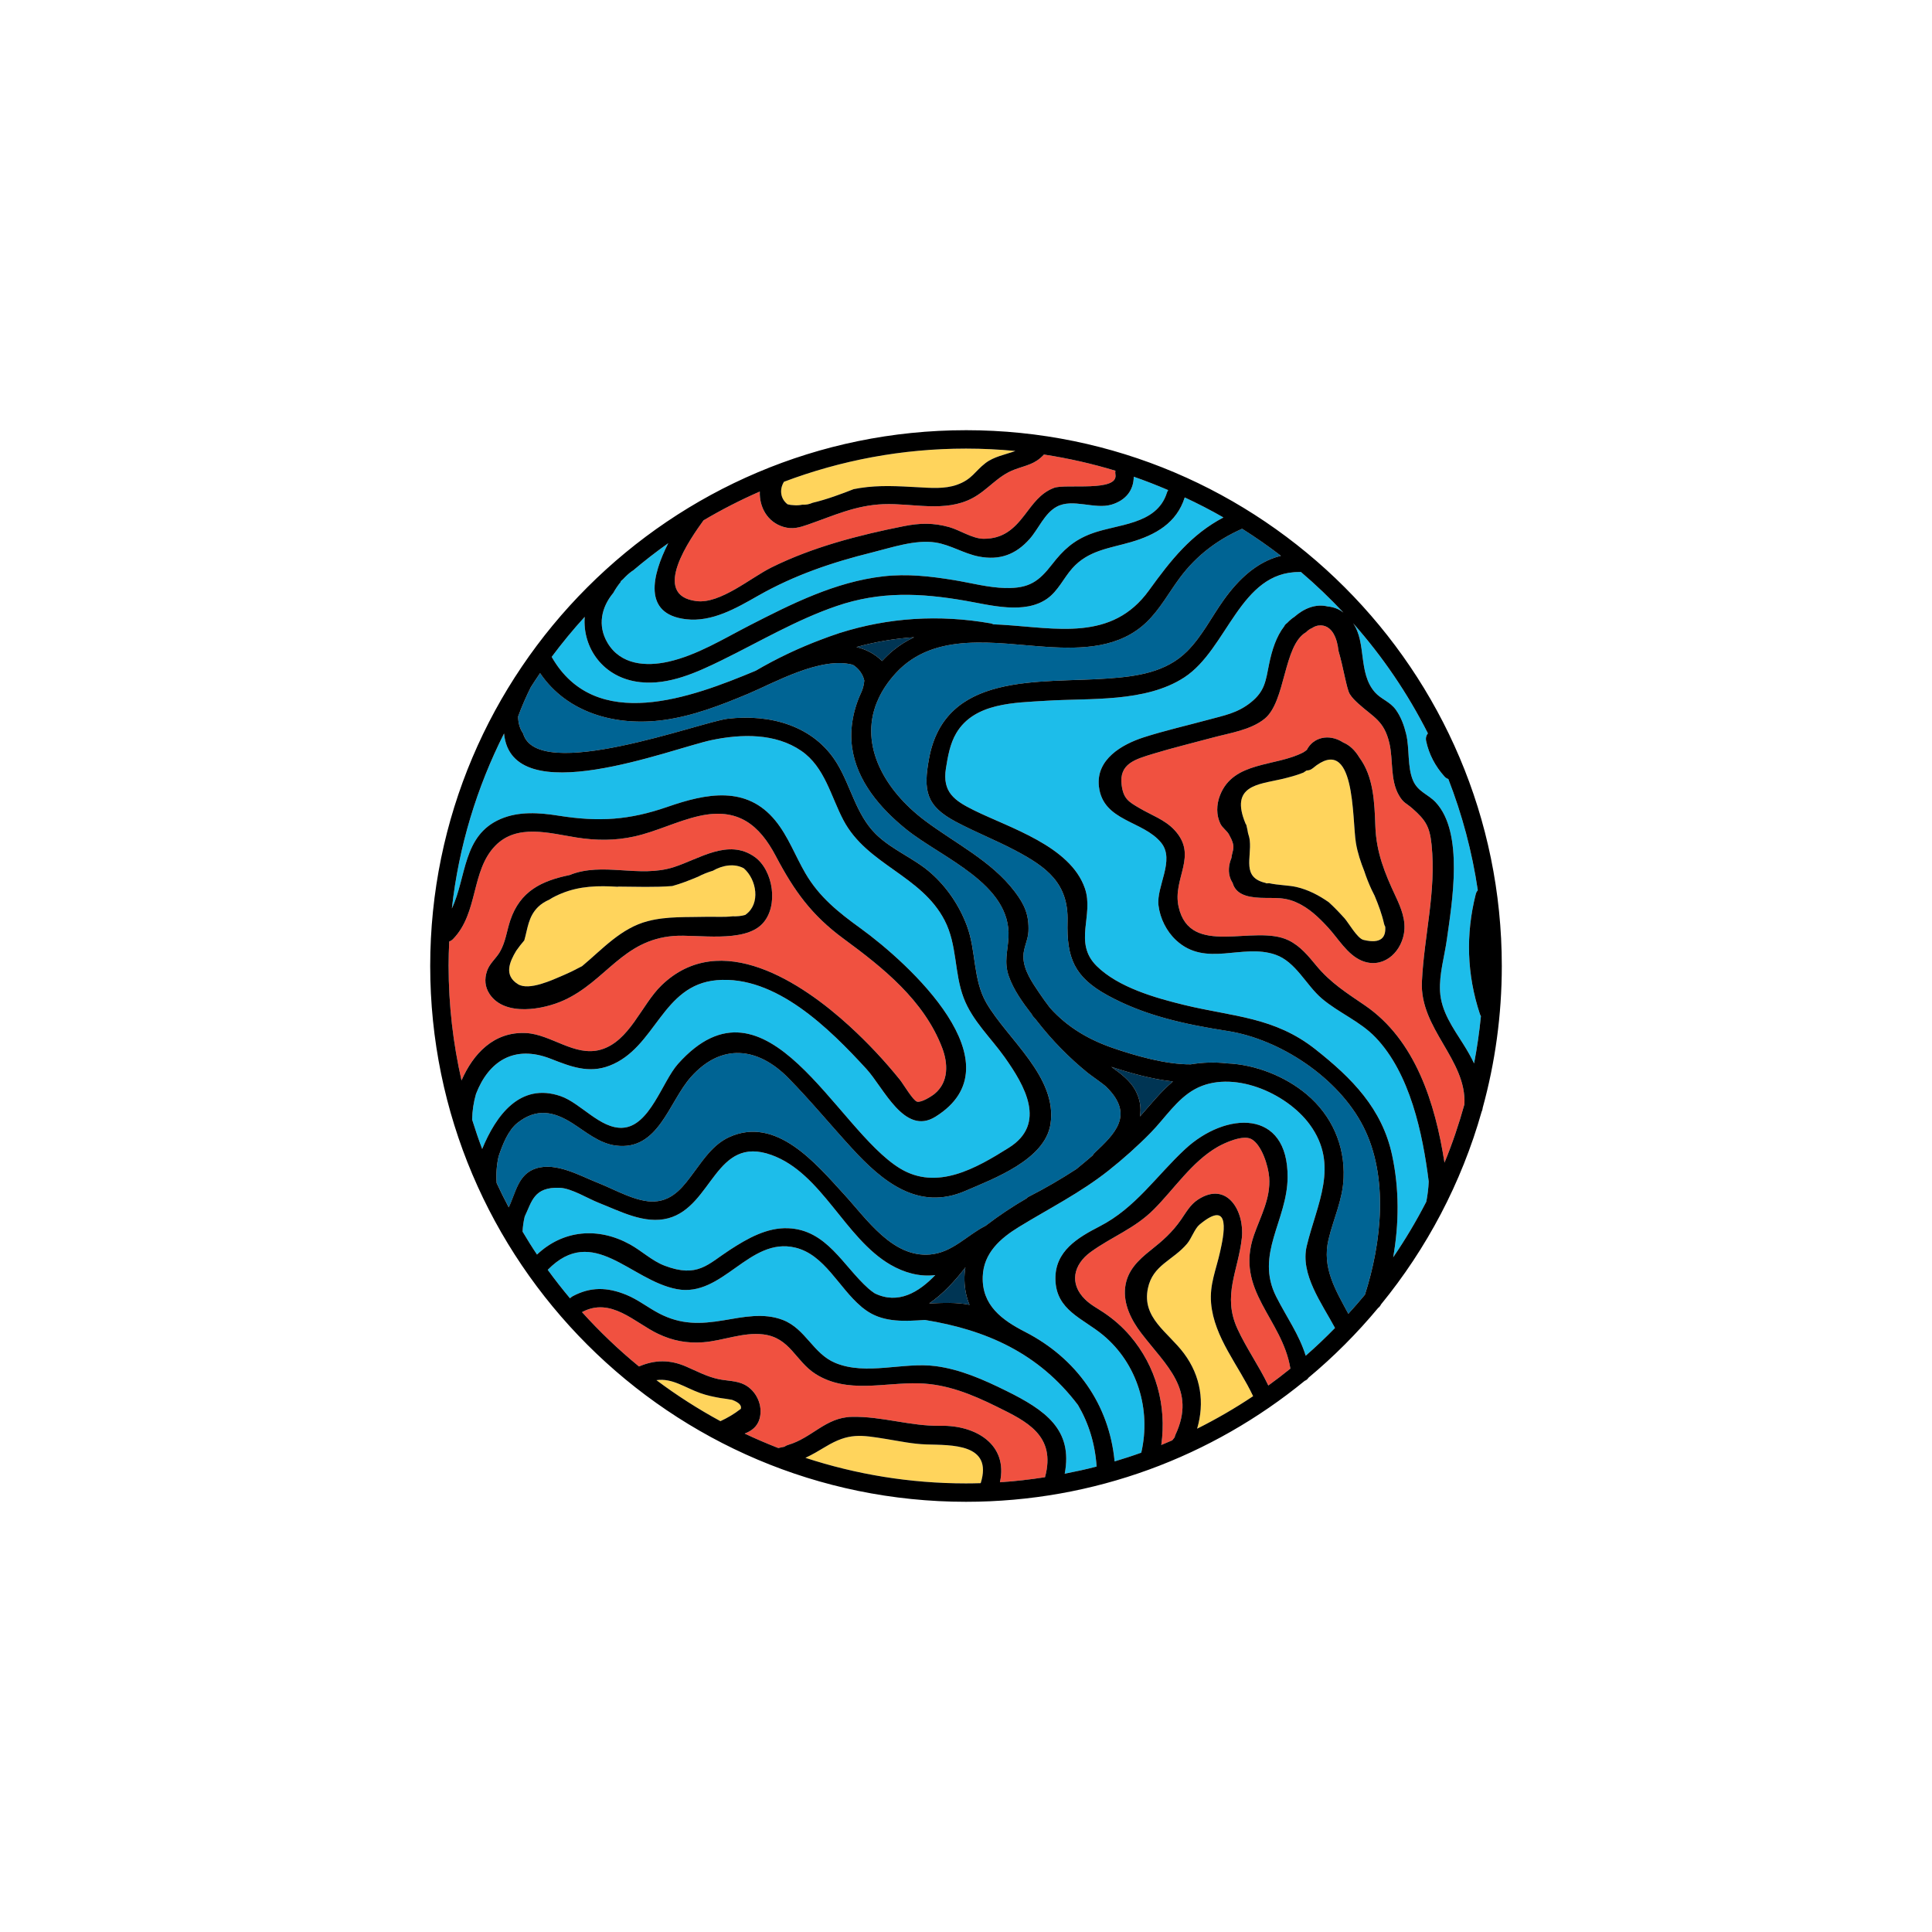 <svg xmlns="http://www.w3.org/2000/svg" id="a" width="315" height="315" viewBox="0 0 315 315"><path d="M240.608,145.794c.068-.268.188-.475.337-.638-.929-6.3-2.562-12.373-4.807-18.142-.219-.069-.434-.197-.63-.415-1.484-1.654-2.524-3.599-2.987-5.779-.108-.509.028-.935.286-1.254-3.293-6.51-7.398-12.543-12.194-17.953,2.221,3.205.773,8.112,3.572,11.274.982,1.11,2.45,1.502,3.412,2.854.836,1.175,1.326,2.537,1.665,3.93.583,2.391.165,5.401,1.139,7.619.798,1.817,2.43,2.194,3.664,3.506,4.669,4.966,2.658,16.46,1.837,22.366-.386,2.773-1.263,5.639-1.115,8.451.174,3.29,2.118,5.965,3.807,8.646.655,1.039,1.244,2.071,1.745,3.121.486-2.53.858-5.099,1.114-7.702-.067-.107-.128-.223-.172-.358-2.122-6.414-2.328-12.98-.673-19.525Z" fill="#1dbdea" stroke-width="0"></path><path d="M162.517,229.342c-4.056-2.001-8.115-3.672-12.696-3.799-5.657-.158-11.68,1.736-16.831-1.515-3.304-2.085-4.136-5.929-8.559-6.465-3.279-.397-6.541,1.043-9.786,1.284-2.655.198-4.968-.245-7.348-1.377-3.839-1.825-7.674-6.066-12.405-3.538,2.87,3.181,5.975,6.146,9.292,8.863,2.612-1.116,5.04-1.135,7.717.027,1.74.755,3.372,1.637,5.243,2.035,1.377.293,2.974.241,4.256.906,1.905.989,3.038,3.369,2.451,5.525-.357,1.311-1.313,2.021-2.437,2.446,1.791.852,3.622,1.631,5.479,2.357.342-.068.684-.136,1.022-.218.145-.115.318-.211.53-.273,3.99-1.163,6.123-4.479,10.406-4.589,4.891-.126,9.612,1.552,14.528,1.456,5.718-.112,11.011,3.049,9.655,9.208,2.481-.164,4.929-.45,7.348-.826,1.85-6.812-2.995-9.106-7.864-11.507Z" fill="#f05140" stroke-width="0"></path><path d="M84.451,160.465c1.796,1.111,5.6-.68,7.364-1.437,1.06-.455,2.087-.958,3.09-1.5,3.333-2.779,6.332-6.196,10.705-7.339,3.161-.826,6.504-.618,9.732-.711.982-.028,2.691.088,4.104-.079.717.024,1.427-.036,2.076-.227.027-.024.051-.05.081-.072,2.42-1.747,1.784-5.686-.331-7.529-1.541-.841-3.498-.498-5.043.401-.835.246-1.647.567-2.432.98-1.428.595-2.788,1.13-4.189,1.512-2.901.23-5.822.109-8.776.091-.052-0-.089.022-.138.027-3.126-.193-6.106-.15-9.114,1.077-.633.258-1.357.589-2.003,1.009-.689.31-1.327.694-1.851,1.214-1.611,1.595-1.681,3.521-2.244,5.444-.461.541-.902,1.094-1.304,1.677-1.126,1.866-2.036,4.033.274,5.463Z" fill="#ffd45c" stroke-width="0"></path><path d="M91.419,178.725c3.257,1.125,6.46,5.343,10.08,5.157,4.457-.23,6.472-7.537,9.051-10.422,14.503-16.23,25.698,10.675,36.209,17.057,6.021,3.656,12.387-.029,17.739-3.389,6.22-3.906,2.57-10.148-.69-14.746-2.267-3.197-5.273-5.95-6.689-9.682-1.566-4.129-1.023-8.628-3.11-12.652-3.817-7.357-12.626-9.026-16.481-16.296-2.054-3.873-3.036-8.675-6.865-11.316-4.236-2.921-9.779-2.778-14.6-1.773-6.571,1.37-32.674,11.796-33.878-1.072-4.423,8.754-7.379,18.37-8.509,28.534,2.418-5.125,1.729-11.914,7.934-14.587,3.009-1.297,6.346-1.038,9.499-.54,6.574,1.038,11.489.723,17.762-1.455,6.279-2.18,12.845-3.513,17.555,2.261,2.101,2.577,3.232,5.735,4.891,8.579,2.278,3.904,5.408,6.379,9.018,8.994,7.739,5.606,25.96,22.13,12.185,30.702-5.058,3.148-8.424-4.708-11.263-7.8-5.993-6.524-14.757-15.292-24.378-14.463-9.006.776-9.901,11.018-17.493,13.94-3.402,1.309-6.341.147-9.582-1.123-6.024-2.361-10.162.462-12.192,5.723-.392,1.341-.602,2.735-.634,4.183.506,1.618,1.046,3.222,1.643,4.798,2.23-5.413,6.147-10.907,12.8-8.61Z" fill="#1dbdea" stroke-width="0"></path><path d="M123.217,109.356c3.474-2.036,7.091-3.742,10.849-5.145.796-.305,1.596-.591,2.401-.855.141-.047.278-.103.42-.15.012-.004.021-0.0.032-.004,7.912-2.511,16.212-3.042,24.605-1.564.172.03.314.087.443.155.445.017.889.037,1.331.064,8.951.539,17.991,2.761,24.03-5.592,3.598-4.977,6.849-9.095,12.143-11.897-2.048-1.18-4.158-2.26-6.31-3.266-.002.006-.002.011-.004.017-1.306,4.147-4.745,6.093-8.742,7.261-3.53,1.032-6.973,1.343-9.586,4.282-1.421,1.598-2.301,3.679-4.092,4.946-3.687,2.608-9.263,1.046-13.337.339-7.328-1.272-13.873-1.569-21.003.868-6.554,2.241-12.532,5.802-18.727,8.838-4.09,2.005-8.621,4.078-13.295,3.568-6.053-.66-9.424-5.624-9.042-10.645-1.905,2.079-3.693,4.265-5.386,6.526,7.149,12.503,22.819,6.619,33.27,2.254Z" fill="#1dbdea" stroke-width="0"></path><path d="M225.662,150.621c-.353-1.589-.924-3.096-1.544-4.584-.218-.44-.396-.783-.482-.969-.464-.995-.867-2.013-1.205-3.05-.583-1.472-1.089-2.971-1.355-4.559-.65-3.883-.006-18.092-7.039-12.204-.32.268-.671.371-1.01.365-.175.117-.352.231-.525.353-1.137.45-2.344.775-3.678,1.083-3.663.847-8.334,1-5.757,7.207.034.083.079.15.129.209.022.091.041.169.064.265.094.39.164.748.222,1.097.134.415.239.818.281,1.198.312,2.856-1.327,6.014,2.552,6.916.071.017.116.054.176.081.142-.003.284-.011.426-.029,1.503.336,3.199.325,4.485.625,1.886.439,3.637,1.346,5.254,2.483.898.818,1.742,1.705,2.562,2.614.624.692,2.076,3.271,3.071,3.517,2.935.725,3.693-.467,3.561-2.157-.081-.133-.149-.281-.189-.462Z" fill="#ffd45c" stroke-width="0"></path><path d="M151.499,212.515c2.227-.083,4.467-.214,6.578.227-.487-1.16-.781-2.465-.824-3.965-.021-.748.038-1.456.152-2.136-1.681,2.185-3.666,4.357-5.906,5.875Z" fill="#003554" stroke-width="0"></path><path d="M85.792,168.432c4.056.221,7.922,3.886,12.1,2.721,4.756-1.326,6.675-7.329,9.97-10.508,9.637-9.297,22.907-.43,30.665,6.672,2.949,2.7,5.693,5.622,8.202,8.735.532.66,2.117,3.356,2.774,3.558.683.209,2.362-.849,2.873-1.269,2.36-1.935,2.184-5.017,1.243-7.487-2.953-7.752-9.647-13.079-16.082-17.806-5.209-3.826-8.063-7.808-11.03-13.444-2.715-5.157-6.21-7.983-12.511-6.564-3.613.814-6.962,2.542-10.589,3.343-3.133.692-6.217.67-9.38.171-4.455-.704-9.738-2.301-13.277,1.343-3.99,4.108-2.72,10.922-6.888,15.212-.194.2-.405.32-.619.387-.062,1.327-.102,2.661-.102,4.003,0,6.412.743,12.649,2.104,18.655,1.904-4.356,5.29-8.009,10.546-7.723ZM79.416,158.29c.419-1.22,1.461-2.009,2.091-3.092.93-1.598,1.113-3.416,1.69-5.131,1.606-4.782,5.104-6.454,9.665-7.393,5.417-2.204,11.303.524,16.985-1.288,4.157-1.326,8.904-4.733,13.204-1.665,3.034,2.164,3.951,8.034,1.252,10.889-3.027,3.202-10.619,1.692-14.48,1.997-8.286.655-11.021,7.335-17.866,10.475-3.31,1.518-9.631,2.711-12.118-.992-.787-1.172-.881-2.463-.422-3.8Z" fill="#f05140" stroke-width="0"></path><path d="M87.411,190.496c3.312-1.05,7.216,1.241,10.171,2.399,2.648,1.037,6.274,3.183,9.188,2.996,3.108-.199,4.788-2.62,6.423-4.832,1.599-2.164,3.165-4.498,5.696-5.656,7.693-3.519,14.167,4.347,18.7,9.289,3.773,4.113,7.934,10.368,14.05,9.845,3.647-.312,5.936-3.089,9.066-4.684,2.132-1.637,4.362-3.122,6.68-4.471.08-.101.188-.191.33-.263,2.682-1.363,5.271-2.871,7.779-4.507.897-.738,1.797-1.473,2.673-2.236.073-.141.168-.279.305-.409,3.261-3.085,6.589-6.186,1.904-10.763-.535-.523-2.416-1.79-3.002-2.265-3.069-2.484-5.827-5.311-8.258-8.422-.074-.095-.151-.193-.225-.289-.151-.174-.311-.335-.458-.514-.094-.115-.162-.235-.218-.355-1.482-1.918-2.974-3.995-3.748-6.237-.79-2.29-.152-4.055-.036-6.312.448-8.722-10.884-12.926-16.683-17.605-4.207-3.394-8.075-7.864-8.825-13.407-.414-3.063.235-6.241,1.587-9.102.231-.562.357-1.144.412-1.735-.237-1.038-.897-1.968-1.858-2.569-5.226-1.431-12.965,3.003-17.097,4.732-4.446,1.86-8.973,3.623-13.778,4.276-7.722,1.049-15.699-1.112-20.128-7.652-.517.748-1.009,1.514-1.505,2.278-.78,1.551-1.47,3.144-2.073,4.782-.003,1.002.252,1.979.811,2.78,2.324,8.14,29-1.887,33.331-2.399,6.907-.816,14.126,1.091,17.885,7.34,2.247,3.735,3.075,8.239,6.235,11.406,2.627,2.633,6.291,3.966,9.071,6.438,2.612,2.324,4.61,5.294,5.833,8.563,1.531,4.094.957,8.747,3.175,12.582,3.413,5.9,11.645,12.098,10.453,19.773-.904,5.815-9.321,8.907-13.887,10.881-7.64,3.302-13.474-1.487-18.481-6.947-3.478-3.792-6.768-7.801-10.377-11.469-4.977-5.059-10.916-5.709-15.859-.176-3.655,4.091-5.276,12.116-12.284,11.196-2.7-.354-4.854-2.234-7.069-3.643-2.985-1.899-5.818-2.517-8.918-.075-1.549,1.22-2.422,3.468-3.105,5.476-.319,1.394-.425,2.84-.321,4.336.63,1.343,1.283,2.674,1.977,3.98,1.162-2.408,1.526-5.424,4.461-6.354Z" fill="#006494" stroke-width="0"></path><path d="M102.738,202.906c1.888,1.046,3.608,2.693,5.638,3.461,5.386,2.036,7.01-.237,10.631-2.587,2.819-1.83,6.008-3.669,9.499-3.525,6.305.26,8.921,6.123,13.082,9.83.336.3.683.556,1.035.789,3.831,1.863,7.19-.18,9.871-2.981-2.519.334-5.083-.398-7.283-1.67-7.5-4.337-11.158-14.919-19.41-17.904-9.183-3.322-9.591,8.374-16.847,10.314-3.842,1.027-7.861-1.157-11.316-2.511-1.804-.706-4.447-2.38-6.385-2.458-4.255-.172-4.546,2.306-5.702,4.683-.193.8-.311,1.62-.349,2.462.756,1.266,1.529,2.521,2.353,3.74,4.259-4.022,9.981-4.523,15.183-1.642Z" fill="#1dbdea" stroke-width="0"></path><path d="M150.799,215.209c-3.205.21-6.464.417-9.211-1.311-.318-.2-.621-.423-.918-.658-.11-.072-.204-.151-.283-.237-3.646-3.067-5.937-8.451-10.739-9.592-7.516-1.786-11.811,8.194-19.299,6.773-7.606-1.443-13.636-10.694-21.048-3.147,1.159,1.59,2.369,3.139,3.633,4.643.108-.119.237-.231.406-.322,2.923-1.581,5.678-1.512,8.771-.248,1.922.785,3.531,2.089,5.359,3.039,3.566,1.854,6.703,1.757,10.549,1.113,3.177-.533,6.499-1.258,9.625-.048,3.715,1.439,4.908,5.486,8.544,7,5.055,2.103,11.05-.167,16.346.521,4.061.528,7.856,2.221,11.496,4.017,6.448,3.18,10.926,6.359,9.563,13.525,1.75-.343,3.489-.719,5.199-1.168-.248-3.733-1.308-7.092-3.035-10.028-6.405-8.472-14.966-12.255-24.959-13.872Z" fill="#1dbdea" stroke-width="0"></path><path d="M204.458,201.365c1.077-3.083,2.734-5.989,2.478-9.404-.138-1.83-1.208-5.303-2.888-6.234-1.402-.778-4.464.651-5.56,1.286-4.154,2.408-7.012,6.798-10.342,10.148-3.135,3.154-6.824,4.436-10.315,6.967-2.791,2.023-3.564,5.144-.894,7.743.929.904,1.945,1.411,2.996,2.116,1.617,1.084,3.05,2.331,4.318,3.812,4.261,4.977,5.988,11.424,5.091,17.794.6-.246,1.195-.501,1.788-.759.134-.164.268-.327.393-.497.022-.133.06-.269.125-.406,3.449-7.362-1.522-11.269-5.57-16.569-1.615-2.114-2.962-4.752-2.623-7.499.333-2.696,2.122-4.409,4.153-6.018,1.967-1.558,3.493-2.892,4.946-4.976.843-1.209,1.497-2.452,2.763-3.28,4.783-3.13,7.632,1.959,7.158,6.257-.592,5.367-3.204,9.376-.725,14.789,1.468,3.205,3.529,6.077,5.042,9.26,1.226-.886,2.425-1.808,3.601-2.757-1.312-8.161-9.096-12.727-5.934-21.775Z" fill="#f05140" stroke-width="0"></path><path d="M108.995,107.882c4.669-1.055,8.977-3.737,13.2-5.904,6.896-3.54,13.997-7.109,21.8-8.006,3.918-.45,7.709-.019,11.575.616,2.745.451,5.592,1.229,8.378,1.285,3.855.078,5.429-1.07,7.613-3.889,1.783-2.302,3.458-3.845,6.232-4.92,4.306-1.669,10.785-1.391,12.47-6.742.05-.159.123-.292.204-.413-1.844-.784-3.71-1.527-5.617-2.183-.009,2.184-1.272,3.836-3.602,4.543-2.787.845-6.324-1.074-8.956.349-1.989,1.075-2.968,3.624-4.415,5.257-2.265,2.557-4.901,3.52-8.29,2.863-2.433-.472-4.623-1.915-7.077-2.289-3.306-.503-7.147.837-10.326,1.625-6.521,1.615-12.693,3.712-18.553,7.043-3.56,2.024-7.516,4.348-11.79,3.845-7.1-.836-5.524-7.187-2.888-12.394-1.98,1.399-3.891,2.89-5.738,4.454-.067.032-.135.071-.202.121-.519.386-.997.825-1.434,1.302-.121.107-.245.211-.365.319.003.039-.004.078-.004.117-.46.559-.871,1.16-1.218,1.797-1.922,2.299-2.616,5.308-.936,8.135,2.141,3.603,6.285,3.894,9.94,3.068Z" fill="#1dbdea" stroke-width="0"></path><path d="M145.605,106.07c1.073-.887,2.228-1.596,3.436-2.173-3.18.216-6.324.751-9.404,1.602,1.514.354,2.934,1.059,4.182,2.277.564-.613,1.159-1.188,1.786-1.706Z" fill="#003554" stroke-width="0"></path><path d="M198.928,204.091c.527-2.391,2.027-8.915-3.359-4.421-.778.649-1.314,2.266-2.019,3.102-2.324,2.758-5.589,3.457-6.392,7.273-1.019,4.841,3.272,7.129,5.872,10.613,2.797,3.747,3.385,8.065,2.151,12.285,3.159-1.584,6.211-3.349,9.129-5.303-2.324-4.971-6.362-9.556-6.85-15.164-.267-3.059.822-5.452,1.468-8.384Z" fill="#ffd45c" stroke-width="0"></path><path d="M215.499,162.787c-2.56-2.182-4.218-5.977-7.546-7.133-5.422-1.884-11.315,2.126-16.165-2.328-1.58-1.451-2.64-3.57-2.9-5.692-.384-3.134,2.736-7.393.432-10.234-2.945-3.631-9.462-3.467-10.145-9.131-.537-4.453,3.752-6.918,7.361-8.072,3.435-1.098,6.983-1.904,10.463-2.847,2.655-.72,4.767-1.09,6.936-2.824,2.325-1.859,2.431-3.532,2.99-6.284.457-2.252,1.18-4.495,2.461-6.132.051-.131.133-.258.27-.374.074-.063.154-.124.229-.187.355-.369.735-.711,1.17-.985,1.515-1.333,3.455-2.191,5.474-1.673.106.013.208.009.315.029.938.17,1.641.504,2.194.957-2.188-2.335-4.502-4.552-6.94-6.628-.06.006-.116.017-.18.016-9.767-.118-11.76,12.576-18.821,17.176-6.35,4.136-15.348,3.353-22.547,3.815-5.085.326-11.686.294-14.637,5.282-1.017,1.719-1.373,3.79-1.684,5.734-.623,3.893,1.419,5.273,4.54,6.821,5.833,2.893,15.715,5.826,18.11,12.723,1.534,4.415-1.945,8.856,1.931,12.688,3.523,3.483,9.585,5.207,14.274,6.346,7.969,1.936,14.674,1.926,21.39,7.232,5.968,4.714,10.863,9.651,12.501,17.255,1.184,5.493,1.144,11.152.176,16.655,1.983-2.897,3.783-5.928,5.401-9.068.216-1.091.345-2.183.394-3.284-.987-7.88-3.052-17.634-8.67-23.5-2.535-2.647-6.014-4.001-8.776-6.355Z" fill="#1dbdea" stroke-width="0"></path><path d="M200.161,168.099c-6.842-1.073-13.449-2.455-19.589-5.824-5.442-2.986-6.677-6.128-6.516-12.049.169-6.233-3.433-8.869-8.463-11.538-3.221-1.708-6.629-3.04-9.844-4.759-4.792-2.563-5.231-5.09-4.276-10.252,2.62-14.164,17.904-12.251,29.109-13.051,4.703-.336,9.511-.964,12.994-4.465,2.425-2.438,3.968-5.584,5.953-8.357,2.434-3.4,5.433-6.225,9.315-7.185-2.034-1.566-4.149-3.029-6.322-4.408-4.059,1.806-7.439,4.36-10.118,7.942-1.811,2.422-3.254,5.154-5.451,7.273-4.394,4.238-10.48,4.409-16.242,4.045-8.257-.523-18.321-2.628-24.656,4.277-1.288,1.404-2.231,2.84-2.882,4.285-.051.122-.088.246-.143.367-.014.032-.037.056-.054.086-2.895,7.112,1.31,14.405,7.813,19.297,4.924,3.704,10.837,6.561,14.645,11.568,1.64,2.157,2.355,3.826,2.248,6.508-.056,1.384-.819,2.662-.826,4.065-.012,2.231,1.454,4.267,2.638,6.037.536.801,1.108,1.58,1.694,2.347,2.846,3.182,6.351,5.227,10.415,6.611,3.583,1.22,8.459,2.638,12.535,2.614,1.977-.33,3.95-.387,5.907-.162,4.68.186,9.517,2.126,13.005,5.059,4.083,3.433,6.238,8.309,6.013,13.64-.152,3.609-1.643,6.585-2.458,10.017-1.095,4.612,1.138,8.224,3.231,12.114.923-1.017,1.83-2.05,2.705-3.11,2.72-8.486,3.906-19.259-.277-27.447-4.048-7.924-13.528-14.203-22.103-15.548Z" fill="#006494" stroke-width="0"></path><path d="M213.057,203.144c1.641-6.862,5.364-13.149.486-19.802-3.82-5.21-12.72-9.053-18.726-5.757-2.937,1.611-4.864,4.712-7.194,7.088-2.165,2.208-4.47,4.269-6.894,6.187-4.591,3.633-9.634,6.146-14.587,9.181-3.038,1.862-5.779,4.257-5.912,8.089-.163,4.699,3.148,7.095,6.896,9.02,8.363,4.294,13.73,11.819,14.603,21.124,1.465-.442,2.92-.908,4.351-1.426.002-.01.002-.02.004-.03,1.61-7.002-.639-14.47-6.217-19.123-3.321-2.771-7.689-4.04-7.789-9.108-.092-4.596,3.627-6.79,7.242-8.652,5.842-3.009,9.213-8.22,13.908-12.577,6.638-6.161,16.795-6.604,16.708,4.603-.055,7.052-5.356,12.542-1.857,19.453,1.688,3.333,3.754,6.19,4.808,9.631,1.655-1.444,3.245-2.959,4.779-4.529-2.138-3.998-5.711-8.759-4.608-13.372Z" fill="#1dbdea" stroke-width="0"></path><path d="M128.407,82.222c.304.083.641.134,1.018.144.434.043.898.016,1.35-.075.005-.001.009-.002.014-.004.014-.002.027-.003.04-.005.543.046,1.097-.062,1.659-.308,2.294-.533,4.845-1.494,6.693-2.223.351-.067.702-.132,1.055-.187,3.157-.496,6.234-.295,9.408-.125,2.089.112,4.388.316,6.401-.408,2.451-.882,2.879-2.177,4.623-3.524,1.383-1.068,3.236-1.384,4.88-1.978-2.65-.253-5.335-.389-8.05-.389-10.447,0-20.447,1.924-29.686,5.412-.38.633-.565,1.365-.402,2.134.131.617.501,1.159.995,1.535Z" fill="#ffd45c" stroke-width="0"></path><path d="M151.018,235.505c-2.197-.07-4.324-.528-6.486-.879-4.187-.678-6.14-1.034-9.916,1.242-1.142.688-2.179,1.303-3.293,1.821,8.244,2.701,17.04,4.17,26.177,4.17.801,0,1.599-.016,2.394-.039,2.046-6.507-4.782-6.185-8.876-6.315Z" fill="#ffd45c" stroke-width="0"></path><path d="M191.233,176.329c-3.444-.381-6.939-1.369-10.032-2.385,1.543,1.088,3.062,2.263,3.902,3.803.799,1.463.983,2.904.763,4.288,1.738-1.967,3.415-4.066,5.367-5.707Z" fill="#003554" stroke-width="0"></path><path d="M119.352,228.23c-.63-.113-1.261-.21-1.895-.292-1.132-.199-2.194-.418-3.28-.806-2.516-.896-4.581-2.478-7.148-2.109,3.299,2.474,6.786,4.709,10.433,6.686,1.143-.53,2.239-1.166,3.233-1.943.028-.022.061-.033.09-.053.177-.561-.286-1.057-1.432-1.484Z" fill="#ffd45c" stroke-width="0"></path><path d="M233.405,137.696c-.304-2.965-.994-4-3.095-5.86-1.049-.929-1.472-.87-2.228-2.175-1.446-2.496-.917-5.803-1.554-8.502-.864-3.659-2.569-4.195-5.011-6.397-.534-.482-1.071-.992-1.452-1.611-.505-.819-1.027-4.307-1.836-7.045-.113-.985-.324-1.945-.811-2.796-.494-.863-1.31-1.43-2.333-1.338-.445.04-.82.195-1.141.416-.385.158-.717.394-.997.689-3.726,2.142-3.292,11.299-6.762,14.11-2.286,1.851-5.656,2.314-8.391,3.056-3.261.884-6.568,1.674-9.8,2.662-2.919.893-5.555,1.611-5.121,5.061.289,2.297,1.157,2.766,3.002,3.845,1.883,1.101,4.025,1.839,5.564,3.467,4.003,4.237-.33,7.892.725,12.575,1.889,8.38,12.342,2.74,17.927,5.46,1.94.945,3.223,2.559,4.574,4.186,2.283,2.751,4.937,4.42,7.851,6.408,8.277,5.648,11.486,15.978,12.997,25.651,1.272-3.08,2.344-6.259,3.249-9.508.366-7.301-7.296-12.319-6.932-19.993.358-7.562,2.361-14.677,1.574-22.363ZM228.903,152.22c-.588,3.349-3.658,5.85-6.99,4.369-2.275-1.012-3.74-3.585-5.364-5.35-1.545-1.678-3.156-3.237-5.281-4.155-2.358-1.02-4.272-.513-6.639-.764-2.322-.246-3.287-1.097-3.673-2.399-.114-.18-.219-.367-.302-.569-.472-1.138-.326-2.349.12-3.451.169-1.474.832-1.66-.414-3.877-.331-.589-1.017-1.009-1.347-1.653-.746-1.453-.681-3.204-.097-4.699,2.2-5.626,9.053-4.612,13.625-7.026.175-.132.35-.254.525-.374,1.033-2.047,3.576-2.695,5.85-1.268.025.016.046.033.07.049.999.408,1.897,1.206,2.644,2.448,2.328,3.135,2.475,7.306,2.615,11.234.151,4.227,1.523,7.615,3.279,11.356.899,1.915,1.76,3.963,1.379,6.129Z" fill="#f05140" stroke-width="0"></path><path d="M113.572,98.011c3.88.465,8.804-3.801,12.191-5.482,6.733-3.342,14.269-5.283,21.614-6.743,2.6-.517,4.8-.562,7.37.152,1.741.484,3.813,1.905,5.639,1.907,3.124.003,4.873-1.549,6.604-3.792,1.411-1.827,2.599-3.653,4.859-4.508,1.89-.714,10.552.731,10.01-2.2-.039-.214-.033-.412.002-.595-3.782-1.144-7.674-2.032-11.658-2.639-.01.011-.015.022-.025.033-1.445,1.555-2.812,1.696-4.739,2.405-2.786,1.025-4.338,3.312-6.889,4.671-4.468,2.379-9.741.795-14.508.984-4.549.18-8.075,1.852-12.259,3.309-1.43.498-2.556.836-4.039.396-2.641-.785-3.966-3.257-3.864-5.764-3.165,1.382-6.228,2.954-9.178,4.699-2.002,2.782-8.793,12.249-1.131,13.168Z" fill="#f05140" stroke-width="0"></path><path d="M157.5,70.141c-48.169,0-87.358,39.19-87.358,87.359s39.189,87.358,87.358,87.358c20.933,0,40.168-7.404,55.23-19.726.252-.097.465-.263.603-.498,4.126-3.437,7.928-7.248,11.36-11.378.191-.135.35-.328.467-.574,7.46-9.131,13.118-19.789,16.412-31.432.077-.157.137-.33.16-.529.003-.023.001-.045.004-.068,2.03-7.377,3.123-15.139,3.123-23.154,0-48.17-39.189-87.359-87.359-87.359ZM127.814,78.553c9.239-3.488,19.239-5.412,29.686-5.412,2.716,0,5.4.136,8.05.389-1.644.594-3.497.91-4.88,1.978-1.745,1.346-2.172,2.642-4.623,3.524-2.014.724-4.312.52-6.401.408-3.174-.17-6.252-.371-9.408.125-.353.055-.704.12-1.055.187-1.848.729-4.399,1.69-6.693,2.223-.562.246-1.116.355-1.659.308-.013.002-.026.003-.04.005-.004.001-.009.003-.014.004-.452.091-.916.118-1.35.075-.377-.01-.714-.061-1.018-.144-.494-.376-.864-.918-.995-1.535-.164-.769.021-1.501.402-2.134ZM114.703,84.843c2.949-1.745,6.013-3.317,9.178-4.699-.102,2.507,1.223,4.979,3.864,5.764,1.483.441,2.61.102,4.039-.396,4.184-1.457,7.71-3.129,12.259-3.309,4.768-.189,10.04,1.395,14.508-.984,2.55-1.358,4.103-3.646,6.889-4.671,1.927-.71,3.294-.85,4.739-2.405.01-.011.016-.022.025-.033,3.983.607,7.875,1.495,11.658,2.639-.035.184-.042.381-.002.595.542,2.931-8.12,1.486-10.01,2.2-2.26.854-3.448,2.68-4.859,4.508-1.732,2.243-3.48,3.795-6.604,3.792-1.826-.002-3.898-1.423-5.639-1.907-2.57-.714-4.769-.669-7.37-.152-7.345,1.46-14.88,3.401-21.614,6.743-3.387,1.681-8.312,5.947-12.191,5.482-7.662-.919-.872-10.386,1.131-13.168ZM99.991,96.678c.348-.637.759-1.238,1.218-1.797.001-.039.007-.079.004-.117.12-.108.244-.212.365-.319.437-.478.915-.916,1.434-1.302.068-.05.135-.089.202-.121,1.847-1.564,3.758-3.054,5.738-4.454-2.637,5.207-4.212,11.558,2.888,12.394,4.275.504,8.23-1.821,11.79-3.845,5.86-3.332,12.033-5.429,18.553-7.043,3.179-.787,7.02-2.127,10.326-1.625,2.454.373,4.644,1.817,7.077,2.289,3.388.657,6.024-.306,8.29-2.863,1.447-1.633,2.426-4.182,4.415-5.257,2.632-1.423,6.169.496,8.956-.349,2.329-.707,3.592-2.358,3.602-4.543,1.907.656,3.773,1.398,5.617,2.183-.081.121-.154.253-.204.413-1.685,5.351-8.164,5.073-12.47,6.742-2.774,1.075-4.449,2.618-6.232,4.92-2.184,2.819-3.758,3.967-7.613,3.889-2.787-.056-5.634-.835-8.378-1.285-3.866-.635-7.657-1.066-11.575-.616-7.803.897-14.905,4.467-21.8,8.006-4.222,2.167-8.53,4.849-13.2,5.904-3.655.825-7.799.535-9.94-3.068-1.68-2.827-.986-5.836.936-8.135ZM95.333,100.576c-.382,5.021,2.989,9.985,9.042,10.645,4.674.51,9.205-1.563,13.295-3.568,6.195-3.036,12.173-6.597,18.727-8.838,7.13-2.438,13.675-2.14,21.003-.868,4.074.707,9.65,2.269,13.337-.339,1.79-1.267,2.671-3.348,4.092-4.946,2.613-2.939,6.056-3.251,9.586-4.282,3.996-1.168,7.436-3.114,8.742-7.261.002-.006.002-.011.004-.017,2.152,1.006,4.262,2.085,6.31,3.266-5.293,2.802-8.545,6.921-12.143,11.897-6.039,8.354-15.079,6.131-24.03,5.592-.441-.027-.885-.047-1.331-.064-.129-.068-.271-.125-.443-.155-8.393-1.477-16.693-.947-24.605,1.564-.011.003-.021-0-.032.004-.142.046-.279.102-.42.15-.805.264-1.605.55-2.401.855-3.758,1.403-7.375,3.109-10.849,5.145-10.451,4.365-26.121,10.248-33.27-2.254,1.693-2.261,3.481-4.447,5.386-6.526ZM149.041,103.897c-1.208.576-2.363,1.286-3.436,2.173-.627.519-1.222,1.093-1.786,1.706-1.248-1.218-2.667-1.922-4.182-2.277,3.08-.851,6.224-1.386,9.404-1.602ZM73.141,157.5c0-1.343.039-2.676.102-4.003.214-.067.424-.187.619-.387,4.168-4.29,2.898-11.104,6.888-15.212,3.54-3.644,8.822-2.047,13.277-1.343,3.162.499,6.247.521,9.38-.171,3.627-.801,6.977-2.529,10.589-3.343,6.301-1.419,9.797,1.407,12.511,6.564,2.967,5.636,5.821,9.617,11.03,13.444,6.435,4.727,13.129,10.054,16.082,17.806.941,2.47,1.117,5.552-1.243,7.487-.511.419-2.19,1.478-2.873,1.269-.656-.201-2.242-2.897-2.774-3.558-2.509-3.112-5.253-6.035-8.202-8.735-7.758-7.102-21.027-15.969-30.665-6.672-3.295,3.179-5.213,9.182-9.97,10.508-4.178,1.165-8.044-2.501-12.1-2.721-5.256-.286-8.642,3.367-10.546,7.723-1.361-6.005-2.104-12.243-2.104-18.655ZM76.976,182.537c.032-1.448.242-2.842.634-4.183,2.03-5.261,6.168-8.084,12.192-5.723,3.241,1.27,6.179,2.433,9.582,1.123,7.592-2.922,8.487-13.164,17.493-13.94,9.622-.829,18.385,7.939,24.378,14.463,2.84,3.091,6.206,10.947,11.263,7.8,13.775-8.572-4.446-25.097-12.185-30.702-3.61-2.615-6.74-5.09-9.018-8.994-1.659-2.844-2.79-6.002-4.891-8.579-4.71-5.774-11.276-4.441-17.555-2.261-6.273,2.178-11.188,2.493-17.762,1.455-3.153-.498-6.49-.756-9.499.54-6.204,2.674-5.516,9.462-7.934,14.587,1.13-10.164,4.086-19.78,8.509-28.534,1.204,12.869,27.307,2.442,33.878,1.072,4.821-1.005,10.364-1.148,14.6,1.773,3.83,2.641,4.811,7.443,6.865,11.316,3.856,7.27,12.665,8.939,16.481,16.296,2.088,4.024,1.544,8.523,3.11,12.652,1.416,3.732,4.422,6.485,6.689,9.682,3.26,4.598,6.91,10.84.69,14.746-5.351,3.36-11.718,7.045-17.739,3.389-10.511-6.382-21.705-33.287-36.209-17.057-2.579,2.885-4.594,10.192-9.051,10.422-3.619.186-6.822-4.032-10.08-5.157-6.652-2.297-10.57,3.197-12.8,8.61-.598-1.576-1.137-3.179-1.643-4.798ZM80.973,192.87c-.104-1.496.002-2.942.321-4.336.683-2.008,1.556-4.255,3.105-5.476,3.1-2.442,5.933-1.825,8.918.075,2.214,1.409,4.368,3.288,7.069,3.643,7.008.92,8.629-7.105,12.284-11.196,4.944-5.533,10.882-4.883,15.859.176,3.608,3.668,6.899,7.677,10.377,11.469,5.007,5.46,10.841,10.249,18.481,6.947,4.566-1.974,12.984-5.066,13.887-10.881,1.192-7.674-7.04-13.872-10.453-19.773-2.218-3.835-1.644-8.488-3.175-12.582-1.222-3.269-3.22-6.239-5.833-8.563-2.78-2.472-6.444-3.805-9.071-6.438-3.159-3.167-3.988-7.671-6.235-11.406-3.759-6.248-10.979-8.156-17.885-7.34-4.331.512-31.008,10.539-33.331,2.399-.559-.801-.814-1.779-.811-2.78.603-1.638,1.294-3.231,2.073-4.782.496-.763.988-1.529,1.505-2.278,4.429,6.54,12.406,8.701,20.128,7.652,4.805-.653,9.332-2.416,13.778-4.276,4.132-1.729,11.871-6.163,17.097-4.732.962.601,1.622,1.53,1.858,2.569-.055.591-.181,1.173-.412,1.735-1.352,2.861-2.001,6.039-1.587,9.102.75,5.543,4.618,10.014,8.825,13.407,5.799,4.678,17.13,8.882,16.683,17.605-.116,2.257-.754,4.022.036,6.312.774,2.243,2.266,4.319,3.748,6.237.056.121.124.24.218.355.147.179.306.341.458.514.075.096.151.194.225.289,2.43,3.111,5.188,5.937,8.258,8.422.587.475,2.467,1.742,3.002,2.265,4.685,4.577,1.357,7.678-1.904,10.763-.137.13-.232.268-.305.409-.875.763-1.776,1.498-2.673,2.236-2.507,1.635-5.097,3.143-7.779,4.507-.142.072-.25.162-.33.263-2.318,1.349-4.548,2.833-6.68,4.471-3.13,1.595-5.419,4.372-9.066,4.684-6.115.523-10.277-5.732-14.05-9.845-4.533-4.942-11.008-12.808-18.7-9.289-2.531,1.158-4.097,3.492-5.696,5.656-1.635,2.212-3.315,4.633-6.423,4.832-2.913.187-6.539-1.959-9.188-2.996-2.955-1.158-6.86-3.449-10.171-2.399-2.935.931-3.299,3.946-4.461,6.354-.694-1.306-1.347-2.636-1.977-3.98ZM185.104,177.747c-.841-1.54-2.359-2.715-3.902-3.803,3.093,1.016,6.588,2.004,10.032,2.385-1.952,1.641-3.629,3.74-5.367,5.707.22-1.385.036-2.825-.763-4.288ZM158.076,212.742c-2.111-.441-4.351-.31-6.578-.227,2.24-1.518,4.224-3.69,5.906-5.875-.114.68-.174,1.388-.152,2.136.043,1.5.337,2.805.824,3.965ZM85.202,200.808c.038-.843.157-1.663.349-2.462,1.157-2.377,1.447-4.855,5.702-4.683,1.938.078,4.582,1.752,6.385,2.458,3.455,1.353,7.474,3.538,11.316,2.511,7.256-1.94,7.664-13.636,16.847-10.314,8.252,2.986,11.91,13.567,19.41,17.904,2.2,1.272,4.763,2.005,7.283,1.67-2.681,2.8-6.04,4.844-9.871,2.981-.352-.233-.699-.489-1.035-.789-4.162-3.706-6.778-9.57-13.082-9.83-3.491-.144-6.68,1.695-9.499,3.525-3.621,2.35-5.245,4.623-10.631,2.587-2.03-.767-3.75-2.415-5.638-3.461-5.202-2.881-10.924-2.381-15.183,1.642-.824-1.219-1.597-2.474-2.353-3.74ZM120.784,229.714c-.029.02-.062.031-.09.053-.994.778-2.089,1.414-3.233,1.943-3.647-1.978-7.133-4.212-10.433-6.686,2.568-.369,4.632,1.213,7.148,2.109,1.086.387,2.148.607,3.28.806.634.082,1.266.179,1.895.292,1.146.427,1.608.923,1.432,1.484ZM159.894,241.82c-.796.023-1.593.039-2.394.039-9.136,0-17.933-1.469-26.177-4.17,1.113-.519,2.151-1.133,3.293-1.821,3.777-2.276,5.729-1.92,9.916-1.242,2.163.35,4.289.809,6.486.879,4.093.13,10.921-.192,8.876,6.315ZM170.381,240.849c-2.418.377-4.866.662-7.348.826,1.356-6.158-3.937-9.32-9.655-9.208-4.916.096-9.637-1.581-14.528-1.456-4.283.11-6.417,3.426-10.406,4.589-.212.062-.386.157-.53.273-.338.082-.68.15-1.022.218-1.857-.726-3.688-1.506-5.479-2.357,1.124-.425,2.08-1.135,2.437-2.446.588-2.156-.546-4.536-2.451-5.525-1.282-.665-2.879-.613-4.256-.906-1.872-.398-3.504-1.28-5.243-2.035-2.676-1.162-5.104-1.143-7.717-.027-3.317-2.716-6.422-5.681-9.292-8.863,4.731-2.528,8.566,1.713,12.405,3.538,2.38,1.132,4.694,1.574,7.348,1.377,3.245-.241,6.507-1.681,9.786-1.284,4.424.536,5.256,4.38,8.559,6.465,5.151,3.252,11.175,1.358,16.831,1.515,4.581.127,8.64,1.798,12.696,3.799,4.869,2.402,9.714,4.695,7.864,11.507ZM173.595,240.277c1.363-7.166-3.115-10.345-9.563-13.525-3.64-1.796-7.435-3.489-11.496-4.017-5.296-.689-11.291,1.582-16.346-.521-3.637-1.513-4.83-5.561-8.544-7-3.127-1.211-6.448-.485-9.625.048-3.846.644-6.983.742-10.549-1.113-1.828-.95-3.437-2.254-5.359-3.039-3.093-1.264-5.847-1.333-8.771.248-.169.092-.298.203-.406.322-1.264-1.503-2.474-3.053-3.633-4.643,7.411-7.546,13.441,1.704,21.048,3.147,7.488,1.421,11.783-8.559,19.299-6.773,4.801,1.141,7.093,6.525,10.739,9.592.079.086.173.165.283.237.297.235.6.459.918.658,2.747,1.728,6.006,1.521,9.211,1.311,9.993,1.618,18.554,5.4,24.959,13.872,1.727,2.936,2.787,6.294,3.035,10.028-1.71.449-3.449.825-5.199,1.168ZM195.182,232.942c1.234-4.22.646-8.538-2.151-12.285-2.601-3.484-6.891-5.771-5.872-10.613.803-3.816,4.068-4.515,6.392-7.273.705-.836,1.24-2.453,2.019-3.102,5.386-4.494,3.885,2.03,3.359,4.421-.646,2.932-1.735,5.325-1.468,8.384.489,5.608,4.526,10.192,6.85,15.164-2.918,1.954-5.97,3.719-9.129,5.303ZM206.791,225.897c-1.513-3.183-3.574-6.055-5.042-9.26-2.479-5.413.134-9.422.725-14.789.474-4.298-2.375-9.387-7.158-6.257-1.266.828-1.92,2.071-2.763,3.28-1.453,2.083-2.979,3.417-4.946,4.976-2.031,1.608-3.821,3.321-4.153,6.018-.339,2.747,1.008,5.385,2.623,7.499,4.048,5.299,9.019,9.206,5.57,16.569-.065.138-.102.273-.125.406-.124.17-.259.333-.393.497-.593.258-1.188.513-1.788.759.897-6.37-.83-12.817-5.091-17.794-1.268-1.481-2.701-2.728-4.318-3.812-1.05-.705-2.067-1.212-2.996-2.116-2.671-2.598-1.897-5.72.894-7.743,3.491-2.531,7.18-3.813,10.315-6.967,3.33-3.35,6.188-7.74,10.342-10.148,1.096-.635,4.158-2.064,5.56-1.286,1.68.931,2.75,4.404,2.888,6.234.256,3.415-1.4,6.321-2.478,9.404-3.162,9.048,4.622,13.613,5.934,21.775-1.175.949-2.374,1.871-3.601,2.757ZM212.887,221.045c-1.054-3.441-3.12-6.298-4.808-9.631-3.498-6.911,1.802-12.401,1.857-19.453.087-11.207-10.07-10.763-16.708-4.603-4.695,4.357-8.067,9.568-13.908,12.577-3.615,1.862-7.333,4.056-7.242,8.652.101,5.069,4.469,6.338,7.789,9.108,5.578,4.653,7.826,12.121,6.217,19.123-.002.01-.002.02-.004.03-1.431.518-2.886.984-4.351,1.426-.873-9.305-6.24-16.83-14.603-21.124-3.748-1.925-7.06-4.321-6.896-9.02.133-3.833,2.874-6.228,5.912-8.089,4.953-3.035,9.996-5.548,14.587-9.181,2.424-1.919,4.729-3.979,6.894-6.187,2.331-2.377,4.257-5.477,7.194-7.088,6.006-3.296,14.906.546,18.726,5.757,4.878,6.652,1.155,12.94-.486,19.802-1.103,4.612,2.47,9.374,4.608,13.372-1.534,1.57-3.124,3.085-4.779,4.529ZM222.542,211.094c-.875,1.06-1.782,2.092-2.705,3.11-2.092-3.89-4.325-7.503-3.231-12.114.815-3.432,2.305-6.408,2.458-10.017.225-5.332-1.93-10.207-6.013-13.64-3.488-2.932-8.325-4.873-13.005-5.059-1.958-.225-3.93-.168-5.907.162-4.077.024-8.952-1.394-12.535-2.614-4.065-1.384-7.569-3.429-10.415-6.611-.586-.768-1.158-1.546-1.694-2.347-1.184-1.77-2.65-3.806-2.638-6.037.007-1.403.77-2.681.826-4.065.107-2.682-.607-4.351-2.248-6.508-3.808-5.007-9.721-7.864-14.645-11.568-6.503-4.892-10.708-12.185-7.813-19.297.017-.029.04-.054.054-.086.055-.121.093-.245.143-.367.651-1.446,1.593-2.881,2.882-4.285,6.335-6.905,16.399-4.799,24.656-4.277,5.762.364,11.848.193,16.242-4.045,2.198-2.119,3.64-4.851,5.451-7.273,2.679-3.582,6.059-6.136,10.118-7.942,2.174,1.378,4.289,2.842,6.322,4.408-3.883.96-6.881,3.785-9.315,7.185-1.985,2.773-3.528,5.919-5.953,8.357-3.482,3.501-8.291,4.129-12.994,4.465-11.205.8-26.489-1.113-29.109,13.051-.955,5.162-.515,7.689,4.276,10.252,3.214,1.719,6.623,3.051,9.844,4.759,5.03,2.668,8.633,5.305,8.463,11.538-.161,5.921,1.074,9.062,6.516,12.049,6.14,3.369,12.747,4.751,19.589,5.824,8.576,1.345,18.055,7.624,22.103,15.548,4.183,8.188,2.996,18.961.277,27.447ZM232.551,195.926c-1.618,3.139-3.418,6.17-5.401,9.068.967-5.503,1.007-11.162-.176-16.655-1.638-7.604-6.533-12.541-12.501-17.255-6.717-5.305-13.422-5.296-21.39-7.232-4.689-1.139-10.751-2.864-14.274-6.346-3.876-3.832-.397-8.272-1.931-12.688-2.396-6.897-12.277-9.83-18.11-12.723-3.121-1.548-5.163-2.928-4.54-6.821.311-1.944.667-4.015,1.684-5.734,2.951-4.989,9.552-4.957,14.637-5.282,7.199-.461,16.198.321,22.547-3.815,7.061-4.6,9.054-17.294,18.821-17.176.064.001.12-.01.18-.016,2.438,2.076,4.752,4.292,6.94,6.628-.552-.453-1.256-.787-2.194-.957-.107-.019-.209-.016-.315-.029-2.019-.519-3.959.339-5.474,1.673-.435.274-.815.616-1.17.985-.075.063-.154.124-.229.187-.137.116-.218.243-.27.374-1.281,1.638-2.004,3.881-2.461,6.132-.558,2.752-.665,4.425-2.99,6.284-2.168,1.734-4.28,2.104-6.936,2.824-3.479.943-7.028,1.749-10.463,2.847-3.609,1.154-7.898,3.619-7.361,8.072.683,5.664,7.2,5.499,10.145,9.131,2.304,2.841-.816,7.1-.432,10.234.26,2.122,1.32,4.241,2.9,5.692,4.85,4.454,10.743.444,16.165,2.328,3.327,1.156,4.986,4.951,7.546,7.133,2.762,2.354,6.241,3.708,8.776,6.355,5.618,5.866,7.683,15.62,8.67,23.5-.049,1.101-.179,2.193-.394,3.284ZM235.514,189.559c-1.511-9.673-4.72-20.003-12.997-25.651-2.914-1.988-5.567-3.657-7.851-6.408-1.351-1.628-2.635-3.242-4.574-4.186-5.585-2.72-16.038,2.92-17.927-5.46-1.055-4.683,3.278-8.338-.725-12.575-1.538-1.628-3.681-2.366-5.564-3.467-1.846-1.079-2.713-1.548-3.002-3.845-.434-3.45,2.203-4.169,5.121-5.061,3.232-.988,6.538-1.778,9.8-2.662,2.735-.741,6.105-1.205,8.391-3.056,3.47-2.811,3.036-11.968,6.762-14.11.28-.295.612-.531.997-.689.322-.221.696-.376,1.141-.416,1.022-.092,1.838.475,2.333,1.338.487.851.699,1.811.811,2.796.809,2.738,1.331,6.226,1.836,7.045.382.619.918,1.129,1.452,1.611,2.441,2.201,4.147,2.737,5.011,6.397.637,2.7.108,6.006,1.554,8.502.756,1.305,1.179,1.246,2.228,2.175,2.1,1.86,2.791,2.896,3.095,5.86.787,7.686-1.216,14.8-1.574,22.363-.364,7.674,7.299,12.691,6.932,19.993-.905,3.249-1.977,6.428-3.249,9.508ZM240.34,173.38c-.501-1.049-1.09-2.082-1.745-3.121-1.69-2.681-3.634-5.355-3.807-8.646-.148-2.812.73-5.678,1.115-8.451.821-5.906,2.832-17.401-1.837-22.366-1.234-1.312-2.866-1.689-3.664-3.506-.974-2.217-.557-5.228-1.139-7.619-.34-1.393-.829-2.755-1.665-3.93-.962-1.352-2.429-1.745-3.412-2.854-2.799-3.162-1.351-8.069-3.572-11.274,4.796,5.41,8.901,11.443,12.194,17.953-.258.319-.394.745-.286,1.254.462,2.18,1.502,4.125,2.987,5.779.196.218.411.346.63.415,2.245,5.769,3.877,11.842,4.807,18.142-.149.163-.27.37-.337.638-1.655,6.545-1.449,13.112.673,19.525.045.135.105.252.172.358-.256,2.603-.628,5.172-1.114,7.702Z" fill="#000" stroke-width="0"></path><path d="M224.244,134.735c-.14-3.928-.288-8.098-2.615-11.234-.747-1.242-1.645-2.04-2.644-2.448-.025-.016-.045-.033-.07-.049-2.274-1.426-4.817-.779-5.85,1.268-.175.119-.35.241-.525.374-4.572,2.414-11.425,1.399-13.625,7.026-.585,1.495-.649,3.245.097,4.699.331.644,1.016,1.064,1.347,1.653,1.246,2.216.583,2.402.414,3.877-.447,1.103-.592,2.313-.12,3.451.084.202.189.389.302.569.386,1.302,1.351,2.153,3.673,2.399,2.367.251,4.281-.256,6.639.764,2.125.918,3.736,2.478,5.281,4.155,1.625,1.765,3.089,4.338,5.364,5.35,3.332,1.482,6.402-1.02,6.99-4.369.38-2.167-.48-4.214-1.379-6.129-1.756-3.74-3.128-7.129-3.279-11.356ZM222.29,153.24c-.995-.246-2.447-2.825-3.071-3.517-.82-.909-1.664-1.795-2.562-2.614-1.617-1.137-3.368-2.044-5.254-2.483-1.287-.3-2.982-.289-4.485-.625-.142.018-.285.027-.426.029-.06-.026-.105-.064-.176-.081-3.879-.902-2.24-4.061-2.552-6.916-.042-.38-.147-.783-.281-1.198-.058-.349-.127-.707-.222-1.097-.023-.096-.042-.174-.064-.265-.049-.059-.094-.126-.129-.209-2.577-6.207,2.094-6.359,5.757-7.207,1.334-.309,2.541-.634,3.678-1.083.172-.123.349-.237.525-.353.339.005.69-.097,1.01-.365,7.033-5.888,6.389,8.321,7.039,12.204.266,1.588.772,3.087,1.355,4.559.338,1.037.741,2.055,1.205,3.05.086.185.264.528.482.969.621,1.487,1.191,2.995,1.544,4.584.04.18.109.329.189.462.131,1.689-.626,2.882-3.561,2.157Z" fill="#000" stroke-width="0"></path><path d="M91.956,163.082c6.846-3.14,9.58-9.82,17.866-10.475,3.862-.305,11.453,1.205,14.48-1.997,2.699-2.855,1.782-8.725-1.252-10.889-4.3-3.067-9.047.339-13.204,1.665-5.681,1.812-11.568-.915-16.985,1.288-4.561.94-8.059,2.611-9.665,7.393-.576,1.715-.76,3.533-1.69,5.131-.63,1.083-1.672,1.871-2.091,3.092-.459,1.337-.365,2.628.422,3.8,2.487,3.703,8.809,2.51,12.118.992ZM84.177,155.002c.402-.583.844-1.136,1.304-1.677.562-1.923.633-3.849,2.244-5.444.524-.519,1.163-.904,1.851-1.214.646-.42,1.37-.75,2.003-1.009,3.009-1.227,5.989-1.269,9.114-1.077.049-.005.085-.028.138-.027,2.955.018,5.875.139,8.776-.091,1.401-.382,2.761-.917,4.189-1.512.785-.413,1.597-.734,2.432-.98,1.545-.899,3.503-1.242,5.043-.401,2.115,1.843,2.751,5.783.331,7.529-.031.022-.054.048-.081.072-.649.191-1.359.252-2.076.227-1.413.168-3.121.051-4.104.079-3.228.093-6.571-.115-9.732.711-4.373,1.144-7.372,4.56-10.705,7.339-1.003.541-2.03,1.045-3.09,1.5-1.764.757-5.569,2.549-7.364,1.437-2.31-1.43-1.4-3.596-.274-5.463Z" fill="#000" stroke-width="0"></path></svg>